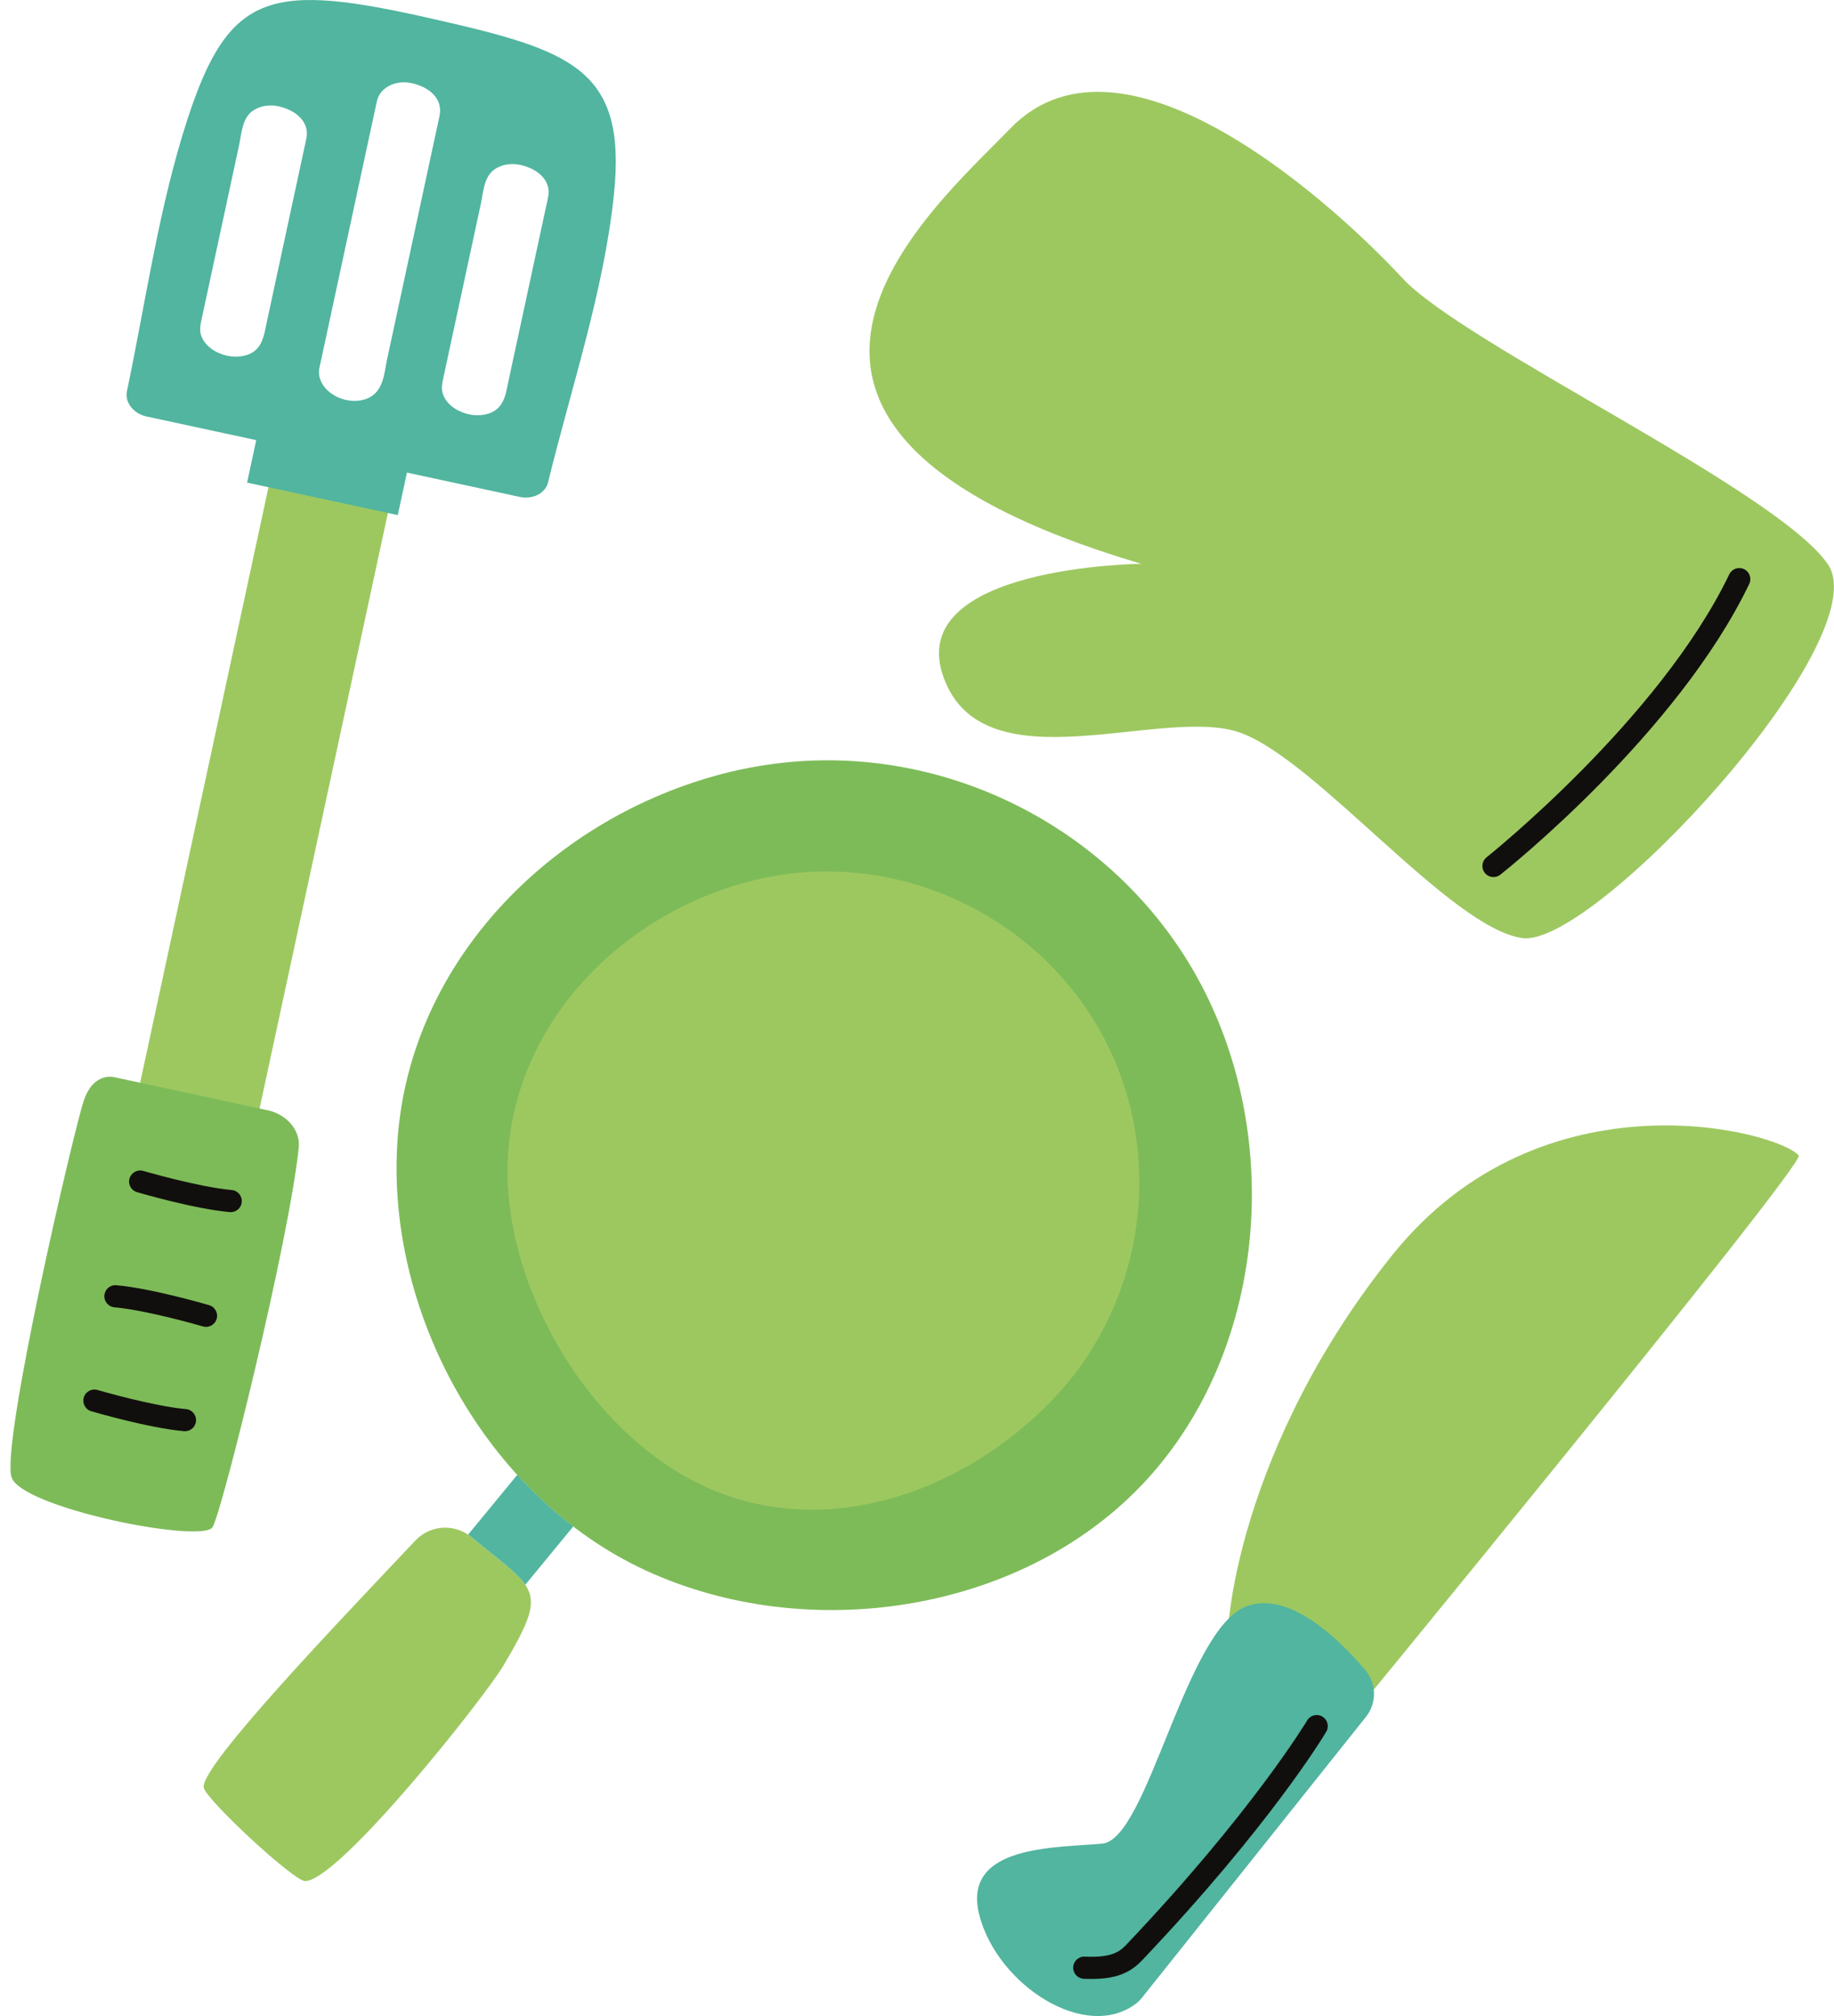 <?xml version="1.0" encoding="UTF-8" standalone="no"?><svg xmlns="http://www.w3.org/2000/svg" xmlns:xlink="http://www.w3.org/1999/xlink" fill="#000000" height="500.3" preserveAspectRatio="xMidYMid meet" version="1" viewBox="-2.6 0.0 455.1 500.3" width="455.1" zoomAndPan="magnify"><defs><clipPath id="a"><path d="M 28 22 L 452.48 22 L 452.48 294 L 28 294 Z M 28 22"/></clipPath><clipPath id="b"><path d="M 28 0 L 339 0 L 339 500.25 L 28 500.25 Z M 28 0"/></clipPath></defs><g><g clip-path="url(#a)" id="change1_1"><path d="M 28.297 286.68 L 57.934 293.066 L 96.836 112.527 L 67.199 106.141 Z M 375.148 232.77 C 357.379 230.281 324.523 189.059 305.438 181.906 C 286.355 174.754 241.539 195.723 231.543 168.082 C 221.551 140.441 280.594 139.902 280.594 139.902 C 165.367 105.785 228.488 52.164 248.09 31.895 C 276.582 2.43 330.156 52.504 345.359 68.977 C 360.559 85.453 438.121 121.453 450.941 139.949 C 463.766 158.445 392.918 235.258 375.148 232.77" fill="#9dc860"/></g><g id="change2_1"><path d="M 63.789 275.488 L 25.832 267.309 C 25.832 267.309 20.68 265.812 18.211 273.047 C 15.738 280.281 -2.605 359.062 0.312 366.684 C 3.234 374.301 47.426 383.047 50.129 378.969 C 52.406 375.531 69.168 307.887 71.535 284.703 C 71.965 280.516 68.617 276.527 63.789 275.488 Z M 280.43 368.797 C 250.047 400.359 197.668 408.055 157.828 389.777 C 118.145 371.57 92.473 325.043 96.152 281.523 C 99.781 238.617 133.539 203.969 175.035 192.461 C 180.406 190.969 185.895 189.914 191.434 189.293 C 234.461 184.465 277.098 207.59 296.48 246.32 C 316.09 285.492 310.777 337.273 280.43 368.797" fill="#7dbb58"/></g><g id="change3_1"><path d="M 342.969 311.336 C 305.695 357.703 299.938 404.855 302.43 414.254 C 304.918 423.652 326.562 433.586 326.562 433.586 C 326.562 433.586 445.512 288.836 443.746 286.723 C 438.762 280.758 380.242 264.973 342.969 311.336 Z M 194.305 216.699 C 190.195 217.156 186.125 217.934 182.145 219.031 C 151.379 227.523 126.32 253.172 123.59 284.973 C 120.816 317.227 142.824 355.281 172.227 368.816 C 201.734 382.402 235.941 370.781 258.492 347.418 C 281.02 324.078 286.605 288.129 272.113 259.074 C 257.777 230.348 226.199 213.164 194.305 216.699 Z M 265.23 59.227 C 274.523 69.895 291.023 55.516 281.73 44.852 C 272.434 34.184 255.934 48.559 265.23 59.227 Z M 317.688 92.648 C 308.391 81.98 291.891 96.359 301.184 107.027 C 310.48 117.691 326.98 103.316 317.688 92.648 Z M 402.387 125.039 C 393.094 114.371 376.594 128.75 385.887 139.414 C 395.184 150.082 411.684 135.707 402.387 125.039 Z M 114.402 381.43 C 110.262 377.992 104.16 378.348 100.469 382.266 C 81.973 401.887 46.906 438.395 47.957 443.59 C 48.566 446.594 70.418 466.934 73.195 466.781 C 81.891 466.297 117.496 421.391 122.277 413.359 C 133.895 393.852 130.449 394.766 114.402 381.43 Z M 350.926 168.18 C 360.223 178.848 376.723 164.469 367.426 153.805 C 358.133 143.137 341.633 157.512 350.926 168.18 Z M 270.09 99.164 C 260.797 88.496 244.293 102.875 253.59 113.543 C 262.883 124.211 279.383 109.832 270.09 99.164 Z M 309.949 136.172 C 299.297 151.047 322.301 167.523 332.953 152.652 C 343.605 137.777 320.602 121.301 309.949 136.172 Z M 348.012 98.461 C 356.25 86.961 374.039 99.703 365.805 111.207 C 357.562 122.711 339.77 109.965 348.012 98.461" fill="#9dc860"/></g><g clip-path="url(#b)" id="change4_1"><path d="M 139.652 378.77 L 127.746 393.242 C 125.629 390.105 121.129 387.02 114.402 381.43 C 114.129 381.203 113.844 380.996 113.555 380.801 L 125.758 365.965 C 130.02 370.652 134.664 374.949 139.652 378.77 Z M 336.352 426.023 L 280.801 495.68 C 280.414 496.168 279.988 496.629 279.496 497.016 C 266.965 506.867 244.984 492.656 240.445 475.316 C 235.82 457.637 259.66 458.547 270.949 457.469 C 282.238 456.391 291.629 403.848 306.895 398.512 C 317.449 394.82 329.645 406.699 336.164 414.375 C 339.004 417.719 339.086 422.594 336.352 426.023 Z M 133.449 48.738 C 133.324 49.426 133.152 50.105 133.008 50.789 C 132.105 54.969 131.207 59.148 130.309 63.324 C 128.059 73.754 125.812 84.18 123.566 94.605 C 122.836 98.004 122.488 101.875 117.754 102.859 C 113.562 103.727 108.395 101.402 107.266 97.652 C 106.855 96.293 107.133 95.062 107.41 93.773 C 109.445 84.328 111.48 74.883 113.516 65.438 C 114.59 60.461 115.66 55.488 116.73 50.512 C 117.312 47.828 117.445 44.094 119.887 42.199 C 121.586 40.883 124.059 40.391 126.418 40.898 C 130.852 41.852 134.16 44.754 133.449 48.738 Z M 106.5 28.617 C 106.277 29.785 105.996 30.945 105.746 32.109 C 104.555 37.645 103.363 43.176 102.172 48.707 C 99.273 62.152 96.375 75.602 93.477 89.051 C 92.707 92.629 92.637 97.578 88.059 99.055 C 82.477 100.855 75.719 96.551 76.637 91.406 C 76.773 90.629 76.969 89.855 77.137 89.086 C 79.809 76.684 82.48 64.281 85.152 51.883 C 86.531 45.488 87.906 39.094 89.285 32.699 C 89.707 30.754 90.125 28.801 90.547 26.852 C 90.832 25.52 91.016 24.156 91.887 23.016 C 93.457 20.945 96.531 19.98 99.504 20.621 C 104.062 21.605 107.266 24.578 106.5 28.617 Z M 73.457 34.203 C 73.336 34.891 73.164 35.57 73.016 36.254 C 72.113 40.434 71.215 44.613 70.316 48.789 C 68.07 59.219 65.82 69.645 63.574 80.07 C 62.844 83.469 62.496 87.34 57.762 88.324 C 53.57 89.191 48.402 86.867 47.273 83.117 C 46.863 81.758 47.141 80.527 47.418 79.242 C 49.453 69.793 51.488 60.348 53.527 50.902 C 54.598 45.926 55.668 40.953 56.738 35.977 C 57.32 33.297 57.453 29.559 59.898 27.664 C 61.594 26.348 64.066 25.855 66.426 26.363 C 70.855 27.316 74.168 30.219 73.457 34.203 Z M 104.676 4.656 C 64.777 -4.391 54.332 -2.285 43.965 29.441 C 36.863 51.18 33.609 74.633 28.898 97.094 C 28.324 99.848 30.512 102.645 33.82 103.359 L 60.984 109.211 L 58.715 119.754 L 96.109 127.809 L 98.379 117.27 L 126.352 123.297 C 129.621 124.004 132.738 122.398 133.398 119.699 C 139.148 96.152 147.285 72.141 149.754 48.156 C 152.961 17.008 139.191 12.488 104.676 4.656" fill="#51b59f"/></g><g id="change5_1"><path d="M 325.535 425.949 C 324.23 425.172 322.543 425.602 321.766 426.91 C 321.633 427.133 308.098 449.699 276.793 482.66 C 274.895 484.66 272.613 485.773 266.574 485.52 C 265.043 485.445 263.773 486.633 263.711 488.152 C 263.648 489.672 264.828 490.953 266.348 491.016 C 266.98 491.043 267.59 491.055 268.176 491.055 C 274.066 491.055 277.695 489.703 280.781 486.453 C 312.566 452.984 325.945 430.652 326.496 429.719 C 327.273 428.41 326.844 426.723 325.535 425.949 Z M 49.293 323.859 C 48.715 323.688 34.98 319.68 26.285 318.914 C 24.742 318.773 23.438 319.898 23.305 321.414 C 23.172 322.926 24.289 324.262 25.801 324.395 C 33.953 325.113 47.609 329.098 47.746 329.137 C 48.004 329.215 48.266 329.25 48.523 329.25 C 49.711 329.25 50.809 328.473 51.16 327.273 C 51.59 325.812 50.754 324.285 49.293 323.859 Z M 43.543 349.648 C 35.395 348.934 21.738 344.949 21.602 344.906 C 20.145 344.48 18.613 345.316 18.188 346.773 C 17.762 348.23 18.594 349.762 20.051 350.188 C 20.633 350.359 34.367 354.363 43.059 355.133 C 43.145 355.137 43.223 355.141 43.305 355.141 C 44.715 355.141 45.918 354.062 46.043 352.633 C 46.176 351.117 45.055 349.781 43.543 349.648 Z M 54.898 295.289 C 46.746 294.57 33.09 290.586 32.953 290.547 C 31.496 290.117 29.969 290.953 29.539 292.414 C 29.109 293.871 29.945 295.398 31.406 295.824 C 31.984 295.996 45.719 300.004 54.414 300.77 C 54.496 300.777 54.578 300.781 54.656 300.781 C 56.07 300.781 57.27 299.703 57.395 298.27 C 57.527 296.758 56.41 295.422 54.898 295.289 Z M 431.469 144.895 C 413.672 181.941 371.496 215.621 369.711 217.039 C 369.203 217.438 368.602 217.633 368.004 217.633 C 367.191 217.633 366.387 217.273 365.844 216.59 C 364.902 215.398 365.102 213.668 366.293 212.727 C 366.719 212.387 409.27 178.402 426.512 142.512 C 427.168 141.145 428.812 140.566 430.184 141.227 C 431.551 141.883 432.129 143.527 431.469 144.895" fill="#110f0d"/></g></g></svg>